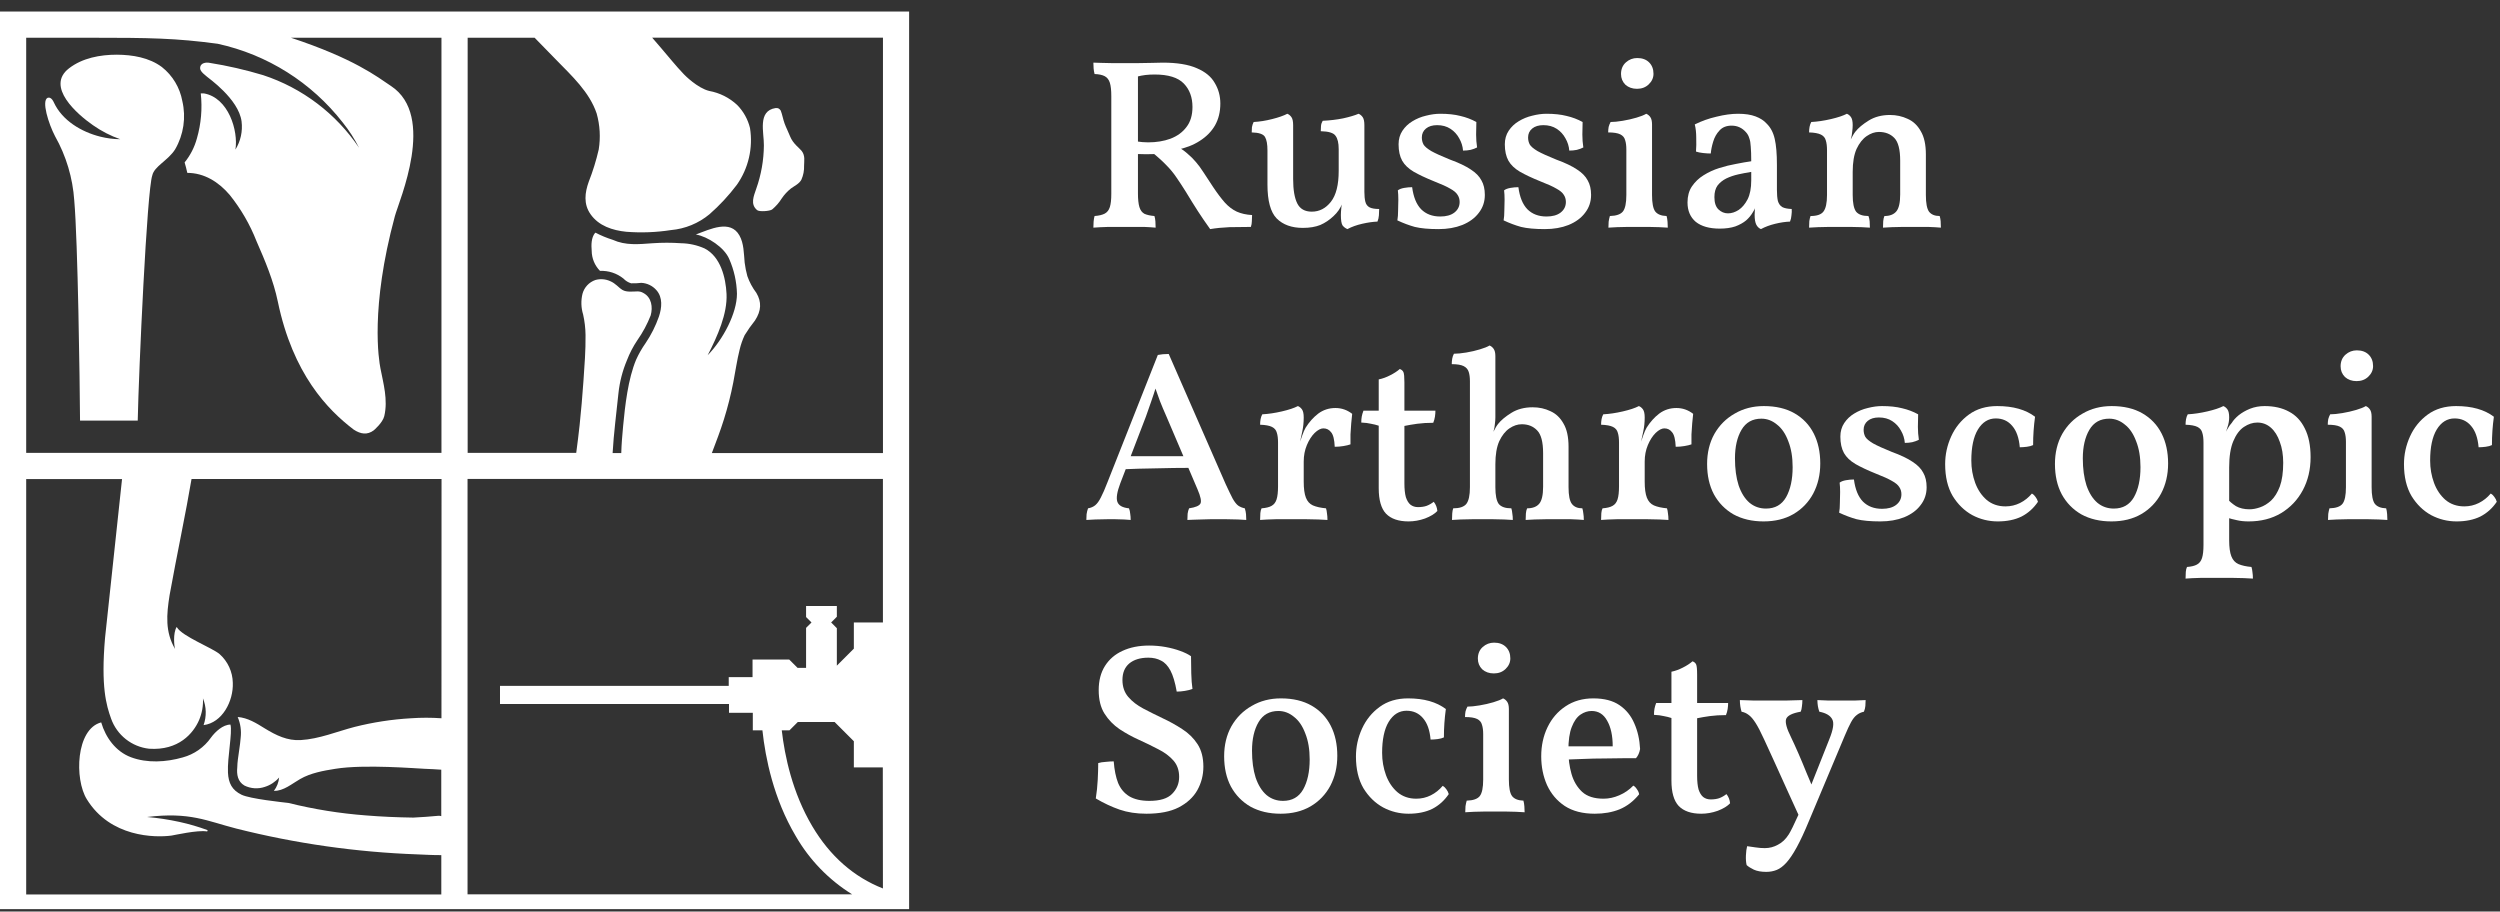 <?xml version="1.0" encoding="UTF-8"?> <svg xmlns="http://www.w3.org/2000/svg" width="650" height="237" viewBox="0 0 650 237" fill="none"><rect x="0" y="0" width="650" height="237" fill="#333333" stroke="none"/><g clip-path="url(#clip0_251_51)"><path d="M314.642 59.567C313.466 57.929 312.416 56.396 311.492 54.968C310.568 53.54 309.497 51.818 308.279 49.802C307.439 48.458 306.641 47.24 305.885 46.148C305.129 45.014 304.226 43.922 303.176 42.872C302.126 41.78 300.782 40.583 299.144 39.281L301.097 40.037C299.963 40.079 298.934 40.1 298.01 40.1C297.128 40.1 296.246 40.079 295.364 40.037L295.427 36.761C296.057 36.845 296.603 36.908 297.065 36.95C297.527 36.992 298.01 37.013 298.514 37.013C300.656 37.013 302.588 36.698 304.31 36.068C306.074 35.396 307.46 34.388 308.468 33.044C309.518 31.7 310.043 29.957 310.043 27.815C310.043 25.295 309.287 23.258 307.775 21.704C306.263 20.15 303.743 19.373 300.215 19.373C299.333 19.373 298.535 19.415 297.821 19.499C297.107 19.583 296.351 19.73 295.553 19.94L295.868 18.491V50.306C295.868 51.818 295.994 52.994 296.246 53.834C296.498 54.674 296.939 55.262 297.569 55.598C298.241 55.892 299.102 56.081 300.152 56.165C300.278 56.543 300.362 57.005 300.404 57.551C300.446 58.097 300.467 58.643 300.467 59.189C299.585 59.105 298.598 59.042 297.506 59C296.456 59 295.448 59 294.482 59C293.558 59 292.781 59 292.151 59C290.975 59 289.631 59 288.119 59C286.607 59.042 285.326 59.105 284.276 59.189C284.276 58.643 284.297 58.118 284.339 57.614C284.381 57.068 284.465 56.585 284.591 56.165C285.725 56.081 286.607 55.871 287.237 55.535C287.867 55.199 288.308 54.632 288.56 53.834C288.812 53.036 288.938 51.902 288.938 50.432V24.98C288.938 23.468 288.812 22.313 288.56 21.515C288.308 20.717 287.867 20.15 287.237 19.814C286.607 19.478 285.725 19.289 284.591 19.247C284.465 18.785 284.381 18.302 284.339 17.798C284.297 17.252 284.276 16.748 284.276 16.286C284.78 16.286 285.452 16.307 286.292 16.349C287.174 16.349 288.119 16.37 289.127 16.412C290.177 16.412 291.122 16.412 291.962 16.412C293.18 16.412 294.461 16.412 295.805 16.412C297.191 16.37 298.451 16.349 299.585 16.349C300.761 16.307 301.664 16.286 302.294 16.286C306.032 16.286 308.993 16.769 311.177 17.735C313.361 18.659 314.915 19.94 315.839 21.578C316.805 23.174 317.288 24.959 317.288 26.933C317.288 29.075 316.826 30.965 315.902 32.603C314.978 34.199 313.655 35.543 311.933 36.635C310.253 37.727 308.237 38.504 305.885 38.966L306.389 38.21C307.397 38.84 308.237 39.47 308.909 40.1C309.623 40.688 310.295 41.36 310.925 42.116C311.555 42.83 312.206 43.712 312.878 44.762C313.592 45.812 314.432 47.093 315.398 48.605C316.49 50.243 317.519 51.608 318.485 52.7C319.451 53.75 320.48 54.527 321.572 55.031C322.706 55.535 324.029 55.829 325.541 55.913C325.541 56.501 325.52 57.047 325.478 57.551C325.478 58.013 325.394 58.496 325.226 59C323.42 59 321.572 59.021 319.682 59.063C317.792 59.147 316.112 59.315 314.642 59.567Z" fill="white"></path><path d="M338.737 59.252C335.839 59.252 333.571 58.433 331.933 56.795C330.337 55.157 329.539 52.217 329.539 47.975V39.092C329.539 37.496 329.329 36.341 328.909 35.627C328.489 34.871 327.334 34.472 325.444 34.43C325.444 33.926 325.465 33.464 325.507 33.044C325.591 32.582 325.738 32.141 325.948 31.721C327.502 31.637 329.098 31.385 330.736 30.965C332.416 30.545 333.739 30.083 334.705 29.579C335.125 29.747 335.482 30.041 335.776 30.461C336.07 30.881 336.217 31.574 336.217 32.54V46.526C336.217 49.34 336.574 51.461 337.288 52.889C338.002 54.317 339.262 55.031 341.068 55.031C343.042 55.031 344.701 54.17 346.045 52.448C347.389 50.726 348.061 48.059 348.061 44.447V38.777C348.061 37.181 347.788 36.026 347.242 35.312C346.738 34.556 345.457 34.157 343.399 34.115C343.399 33.611 343.42 33.149 343.462 32.729C343.504 32.267 343.651 31.826 343.903 31.406C345.751 31.322 347.515 31.112 349.195 30.776C350.917 30.398 352.261 29.999 353.227 29.579C353.647 29.747 354.004 30.041 354.298 30.461C354.592 30.881 354.739 31.574 354.739 32.54V50.621L348.943 52.952C348.733 53.54 348.439 54.107 348.061 54.653C347.683 55.199 347.242 55.703 346.738 56.165C345.688 57.173 344.533 57.95 343.273 58.496C342.013 59 340.501 59.252 338.737 59.252ZM350.329 59.567C349.825 59.357 349.405 59.042 349.069 58.622C348.775 58.16 348.628 57.257 348.628 55.913C348.628 55.409 348.67 54.737 348.754 53.897C348.838 53.015 349.006 51.902 349.258 50.558L354.739 49.865C354.739 50.915 354.823 51.776 354.991 52.448C355.159 53.12 355.516 53.603 356.062 53.897C356.608 54.191 357.448 54.338 358.582 54.338C358.582 54.842 358.561 55.388 358.519 55.976C358.477 56.564 358.351 57.11 358.141 57.614C356.965 57.656 355.642 57.845 354.172 58.181C352.702 58.517 351.421 58.979 350.329 59.567Z" fill="white"></path><path d="M383.853 31.721C383.811 32.771 383.79 33.863 383.79 34.997C383.79 36.131 383.874 37.244 384.042 38.336C383.58 38.588 383.013 38.798 382.341 38.966C381.711 39.092 381.06 39.155 380.388 39.155C380.304 38.021 379.968 36.95 379.38 35.942C378.834 34.934 378.078 34.115 377.112 33.485C376.146 32.855 374.991 32.54 373.647 32.54C372.429 32.54 371.463 32.834 370.749 33.422C370.035 34.01 369.678 34.787 369.678 35.753C369.678 36.425 369.825 37.034 370.119 37.58C370.413 38.084 371.085 38.651 372.135 39.281C373.185 39.869 374.802 40.604 376.986 41.486C379.296 42.326 381.102 43.187 382.404 44.069C383.706 44.909 384.63 45.854 385.176 46.904C385.764 47.912 386.058 49.172 386.058 50.684C386.058 52.448 385.533 54.002 384.483 55.346C383.475 56.69 382.047 57.74 380.199 58.496C378.393 59.21 376.335 59.567 374.025 59.567C371.463 59.567 369.405 59.378 367.851 59C366.339 58.58 364.827 58.013 363.315 57.299C363.441 56.585 363.504 55.745 363.504 54.779C363.546 53.813 363.567 52.868 363.567 51.944C363.567 50.978 363.525 50.159 363.441 49.487C363.819 49.193 364.365 48.983 365.079 48.857C365.793 48.731 366.486 48.668 367.158 48.668C367.494 51.23 368.271 53.141 369.489 54.401C370.749 55.661 372.408 56.291 374.466 56.291C376.02 56.291 377.238 55.955 378.12 55.283C379.044 54.569 379.506 53.645 379.506 52.511C379.506 51.797 379.317 51.167 378.939 50.621C378.603 50.075 377.973 49.55 377.049 49.046C376.125 48.5 374.739 47.87 372.891 47.156C370.707 46.274 368.922 45.434 367.536 44.636C366.192 43.838 365.205 42.893 364.575 41.801C363.945 40.667 363.63 39.239 363.63 37.517C363.63 36.173 363.966 34.997 364.638 33.989C365.31 32.981 366.171 32.162 367.221 31.532C368.313 30.86 369.489 30.377 370.749 30.083C372.051 29.747 373.29 29.579 374.466 29.579C376.482 29.579 378.225 29.768 379.695 30.146C381.165 30.482 382.551 31.007 383.853 31.721Z" fill="white"></path><path d="M411.477 31.721C411.435 32.771 411.414 33.863 411.414 34.997C411.414 36.131 411.498 37.244 411.666 38.336C411.204 38.588 410.637 38.798 409.965 38.966C409.335 39.092 408.684 39.155 408.012 39.155C407.928 38.021 407.592 36.95 407.004 35.942C406.458 34.934 405.702 34.115 404.736 33.485C403.77 32.855 402.615 32.54 401.271 32.54C400.053 32.54 399.087 32.834 398.373 33.422C397.659 34.01 397.302 34.787 397.302 35.753C397.302 36.425 397.449 37.034 397.743 37.58C398.037 38.084 398.709 38.651 399.759 39.281C400.809 39.869 402.426 40.604 404.61 41.486C406.92 42.326 408.726 43.187 410.028 44.069C411.33 44.909 412.254 45.854 412.8 46.904C413.388 47.912 413.682 49.172 413.682 50.684C413.682 52.448 413.157 54.002 412.107 55.346C411.099 56.69 409.671 57.74 407.823 58.496C406.017 59.21 403.959 59.567 401.649 59.567C399.087 59.567 397.029 59.378 395.475 59C393.963 58.58 392.451 58.013 390.939 57.299C391.065 56.585 391.128 55.745 391.128 54.779C391.17 53.813 391.191 52.868 391.191 51.944C391.191 50.978 391.149 50.159 391.065 49.487C391.443 49.193 391.989 48.983 392.703 48.857C393.417 48.731 394.11 48.668 394.782 48.668C395.118 51.23 395.895 53.141 397.113 54.401C398.373 55.661 400.032 56.291 402.09 56.291C403.644 56.291 404.862 55.955 405.744 55.283C406.668 54.569 407.13 53.645 407.13 52.511C407.13 51.797 406.941 51.167 406.563 50.621C406.227 50.075 405.597 49.55 404.673 49.046C403.749 48.5 402.363 47.87 400.515 47.156C398.331 46.274 396.546 45.434 395.16 44.636C393.816 43.838 392.829 42.893 392.199 41.801C391.569 40.667 391.254 39.239 391.254 37.517C391.254 36.173 391.59 34.997 392.262 33.989C392.934 32.981 393.795 32.162 394.845 31.532C395.937 30.86 397.113 30.377 398.373 30.083C399.675 29.747 400.914 29.579 402.09 29.579C404.106 29.579 405.849 29.768 407.319 30.146C408.789 30.482 410.175 31.007 411.477 31.721Z" fill="white"></path><path d="M418.189 59.189C418.189 58.685 418.21 58.16 418.252 57.614C418.336 57.068 418.441 56.585 418.567 56.165C420.247 56.123 421.381 55.724 421.969 54.968C422.557 54.212 422.851 52.784 422.851 50.684V38.903C422.851 37.895 422.746 37.076 422.536 36.446C422.368 35.774 421.948 35.27 421.276 34.934C420.604 34.598 419.554 34.43 418.126 34.43C418.126 33.926 418.168 33.443 418.252 32.981C418.378 32.519 418.546 32.099 418.756 31.721C419.596 31.721 420.646 31.616 421.906 31.406C423.166 31.196 424.363 30.923 425.497 30.587C426.631 30.251 427.471 29.915 428.017 29.579C428.437 29.747 428.794 30.041 429.088 30.461C429.382 30.881 429.529 31.511 429.529 32.351V50.684C429.529 52.784 429.802 54.212 430.348 54.968C430.936 55.724 431.923 56.123 433.309 56.165C433.435 56.585 433.519 57.089 433.561 57.677C433.603 58.265 433.624 58.769 433.624 59.189C432.952 59.147 432.196 59.105 431.356 59.063C430.516 59.063 429.634 59.042 428.71 59C427.786 59 426.883 59 426.001 59C425.077 59 424.132 59 423.166 59C422.242 59.042 421.339 59.063 420.457 59.063C419.617 59.105 418.861 59.147 418.189 59.189ZM425.623 23.09C424.405 23.09 423.397 22.733 422.599 22.019C421.843 21.263 421.465 20.339 421.465 19.247C421.465 17.987 421.885 16.979 422.725 16.223C423.565 15.467 424.552 15.089 425.686 15.089C426.988 15.089 428.017 15.467 428.773 16.223C429.529 16.979 429.907 17.966 429.907 19.184C429.907 20.234 429.487 21.158 428.647 21.956C427.849 22.712 426.841 23.09 425.623 23.09Z" fill="white"></path><path d="M457.842 59.567C457.338 59.357 456.939 58.979 456.645 58.433C456.351 57.845 456.204 56.984 456.204 55.85C456.204 55.43 456.225 54.947 456.267 54.401C456.351 53.813 456.456 53.267 456.582 52.763H456.771C456.603 53.561 456.267 54.359 455.763 55.157C455.301 55.955 454.713 56.669 453.999 57.299C453.243 57.929 452.298 58.454 451.164 58.874C450.03 59.252 448.686 59.441 447.132 59.441C444.444 59.441 442.365 58.853 440.895 57.677C439.467 56.459 438.753 54.779 438.753 52.637C438.753 50.999 439.131 49.613 439.887 48.479C440.685 47.303 441.693 46.337 442.911 45.581C444.171 44.783 445.536 44.153 447.006 43.691C448.476 43.229 449.925 42.872 451.353 42.62C452.823 42.326 454.146 42.095 455.322 41.927C455.322 40.331 455.28 39.071 455.196 38.147C455.154 37.223 455.028 36.488 454.818 35.942C454.65 35.354 454.377 34.85 453.999 34.43C453.495 33.842 452.928 33.401 452.298 33.107C451.668 32.813 450.975 32.666 450.219 32.666C448.875 32.666 447.825 33.086 447.069 33.926C446.313 34.724 445.767 35.69 445.431 36.824C445.095 37.916 444.885 38.945 444.801 39.911C444.213 39.911 443.541 39.869 442.785 39.785C442.029 39.701 441.42 39.575 440.958 39.407C441.042 38.315 441.063 37.118 441.021 35.816C441.021 34.514 440.895 33.359 440.643 32.351C442.407 31.469 444.297 30.797 446.313 30.335C448.329 29.831 450.198 29.579 451.92 29.579C453.726 29.579 455.238 29.81 456.456 30.272C457.674 30.734 458.619 31.343 459.291 32.099C460.341 33.107 461.055 34.451 461.433 36.131C461.811 37.769 462 40.016 462 42.872V49.361C462 50.579 462.084 51.545 462.252 52.259C462.462 52.973 462.84 53.498 463.386 53.834C463.932 54.128 464.751 54.296 465.843 54.338C465.885 54.842 465.864 55.388 465.78 55.976C465.738 56.564 465.612 57.11 465.402 57.614C464.226 57.656 462.945 57.845 461.559 58.181C460.173 58.517 458.934 58.979 457.842 59.567ZM449.274 55.472C450.198 55.472 451.122 55.178 452.046 54.59C452.97 53.96 453.747 53.036 454.377 51.818C455.007 50.558 455.322 48.92 455.322 46.904V44.699C454.23 44.867 453.117 45.077 451.983 45.329C450.849 45.581 449.799 45.938 448.833 46.4C447.909 46.862 447.153 47.471 446.565 48.227C446.019 48.983 445.746 49.991 445.746 51.251C445.746 52.721 446.103 53.792 446.817 54.464C447.531 55.136 448.35 55.472 449.274 55.472Z" fill="white"></path><path d="M475.023 45.644V39.092C475.023 38 474.918 37.139 474.708 36.509C474.54 35.837 474.12 35.333 473.448 34.997C472.776 34.661 471.747 34.472 470.361 34.43C470.361 33.926 470.403 33.443 470.487 32.981C470.571 32.519 470.718 32.099 470.928 31.721C472.524 31.637 474.225 31.385 476.031 30.965C477.837 30.545 479.223 30.083 480.189 29.579C480.609 29.747 480.966 30.041 481.26 30.461C481.554 30.881 481.701 31.574 481.701 32.54L475.023 45.644ZM500.727 50.684C500.727 52.826 501 54.275 501.546 55.031C502.134 55.787 503.058 56.165 504.318 56.165C504.444 56.585 504.528 57.026 504.57 57.488C504.612 57.95 504.633 58.517 504.633 59.189C503.709 59.105 502.617 59.042 501.357 59C500.097 59 498.816 59 497.514 59C496.632 59 495.687 59 494.679 59C493.713 59.042 492.789 59.063 491.907 59.063C491.025 59.105 490.248 59.147 489.576 59.189C489.576 58.559 489.597 57.992 489.639 57.488C489.681 56.984 489.786 56.543 489.954 56.165C491.34 56.165 492.369 55.766 493.041 54.968C493.713 54.17 494.049 52.7 494.049 50.558V41.801C494.049 38.903 493.545 36.929 492.537 35.879C491.529 34.829 490.185 34.304 488.505 34.304C487.455 34.304 486.405 34.661 485.355 35.375C484.305 36.089 483.423 37.202 482.709 38.714C482.037 40.226 481.701 42.221 481.701 44.699V50.684C481.701 52.784 481.995 54.233 482.583 55.031C483.213 55.787 484.284 56.165 485.796 56.165C485.964 56.585 486.069 57.047 486.111 57.551C486.153 58.013 486.174 58.559 486.174 59.189C485.586 59.147 484.851 59.105 483.969 59.063C483.087 59.063 482.163 59.042 481.197 59C480.231 59 479.286 59 478.362 59C477.48 59 476.535 59 475.527 59C474.561 59.042 473.616 59.063 472.692 59.063C471.768 59.105 470.991 59.147 470.361 59.189C470.361 58.559 470.382 57.992 470.424 57.488C470.508 56.942 470.613 56.501 470.739 56.165C472.377 56.165 473.49 55.787 474.078 55.031C474.708 54.233 475.023 52.784 475.023 50.684V39.092L481.701 32.54C481.701 33.044 481.659 33.611 481.575 34.241C481.533 34.871 481.407 35.543 481.197 36.257C481.365 35.963 481.533 35.648 481.701 35.312C481.869 34.976 482.1 34.619 482.394 34.241C483.15 33.275 484.305 32.309 485.859 31.343C487.413 30.377 489.261 29.894 491.403 29.894C493.041 29.894 494.574 30.23 496.002 30.902C497.43 31.532 498.564 32.603 499.404 34.115C500.286 35.585 500.727 37.601 500.727 40.163V50.684Z" fill="white"></path><path d="M303.869 92.034L318.674 125.865C319.43 127.503 320.039 128.763 320.501 129.645C321.005 130.527 321.488 131.136 321.95 131.472C322.454 131.808 323.021 132.039 323.651 132.165C323.819 132.711 323.924 133.215 323.966 133.677C324.008 134.097 324.029 134.601 324.029 135.189C323.567 135.147 322.853 135.105 321.887 135.063C320.963 135.063 319.997 135.042 318.989 135C317.981 135 317.141 135 316.469 135C315.965 135 315.335 135 314.579 135C313.865 135.042 313.109 135.063 312.311 135.063C311.555 135.105 310.862 135.126 310.232 135.126C309.602 135.168 309.098 135.189 308.72 135.189C308.72 134.601 308.741 134.055 308.783 133.551C308.867 133.005 308.993 132.543 309.161 132.165C310.841 131.913 311.828 131.493 312.122 130.905C312.416 130.317 312.164 129.099 311.366 127.251L303.302 108.351C302.63 106.839 302.063 105.495 301.601 104.319C301.139 103.101 300.635 101.694 300.089 100.098H300.719C300.215 101.736 299.732 103.206 299.27 104.508C298.85 105.768 298.409 107.028 297.947 108.288L291.269 125.676C290.429 127.902 290.177 129.498 290.513 130.464C290.849 131.43 291.857 131.997 293.537 132.165C293.705 132.585 293.81 133.047 293.852 133.551C293.936 134.055 293.978 134.601 293.978 135.189C293.516 135.147 292.928 135.105 292.214 135.063C291.5 135.063 290.765 135.042 290.009 135C289.253 135 288.518 135 287.804 135C286.754 135 285.746 135.021 284.78 135.063C283.814 135.105 283.037 135.147 282.449 135.189C282.449 134.685 282.47 134.181 282.512 133.677C282.596 133.131 282.722 132.627 282.89 132.165C283.646 132.039 284.276 131.766 284.78 131.346C285.284 130.926 285.767 130.254 286.229 129.33C286.733 128.364 287.3 127.062 287.93 125.424L301.034 92.286C301.496 92.202 301.937 92.139 302.357 92.097C302.777 92.055 303.281 92.034 303.869 92.034ZM308.846 118.62L309.539 121.644C306.725 121.644 303.722 121.686 300.53 121.77C297.38 121.812 294.461 121.896 291.773 122.022L292.781 118.62H308.846Z" fill="white"></path><path d="M338.967 125.235C338.967 127.041 339.156 128.427 339.534 129.393C339.912 130.359 340.521 131.031 341.361 131.409C342.243 131.787 343.377 132.039 344.763 132.165C344.889 132.543 344.973 132.984 345.015 133.488C345.099 133.992 345.141 134.559 345.141 135.189C344.469 135.147 343.671 135.105 342.747 135.063C341.823 135.063 340.836 135.042 339.786 135C338.736 135 337.686 135 336.636 135C335.04 135 333.381 135 331.659 135C329.937 135.042 328.593 135.105 327.627 135.189C327.627 134.517 327.648 133.929 327.69 133.425C327.732 132.921 327.837 132.501 328.005 132.165C329.139 132.081 330 131.871 330.588 131.535C331.218 131.199 331.659 130.632 331.911 129.834C332.163 129.036 332.289 127.902 332.289 126.432V120.699H338.967V125.235ZM338.967 116.541V121.644H332.289V114.651L338.967 108.54C338.967 109.842 338.841 111.06 338.589 112.194C338.337 113.328 338.085 114.504 337.833 115.722L338.967 116.541ZM337.581 116.1C338.001 114.966 338.337 114 338.589 113.202C338.883 112.362 339.177 111.69 339.471 111.186C340.395 109.716 341.487 108.498 342.747 107.532C344.049 106.566 345.54 106.083 347.22 106.083C348.816 106.083 350.265 106.587 351.567 107.595C351.483 108.309 351.399 109.149 351.315 110.115C351.231 111.039 351.168 111.984 351.126 112.95C351.126 113.874 351.126 114.735 351.126 115.533C350.664 115.701 350.055 115.848 349.299 115.974C348.543 116.1 347.787 116.163 347.031 116.163C346.947 114.273 346.632 113.013 346.086 112.383C345.582 111.711 344.91 111.375 344.07 111.375C343.398 111.375 342.642 111.774 341.802 112.572C341.004 113.37 340.332 114.42 339.786 115.722C339.24 117.024 338.967 118.452 338.967 120.006L337.581 116.1ZM332.289 121.644V115.092C332.289 114 332.184 113.139 331.974 112.509C331.806 111.837 331.386 111.333 330.714 110.997C330.042 110.661 329.013 110.472 327.627 110.43C327.627 109.926 327.669 109.443 327.753 108.981C327.837 108.519 327.984 108.099 328.194 107.721C329.79 107.637 331.491 107.385 333.297 106.965C335.103 106.545 336.489 106.083 337.455 105.579C337.875 105.747 338.232 106.041 338.526 106.461C338.82 106.881 338.967 107.574 338.967 108.54L332.289 121.644Z" fill="white"></path><path d="M366.217 135.567C363.613 135.567 361.66 134.895 360.358 133.551C359.098 132.207 358.468 130.002 358.468 126.936V110.682C357.838 110.472 357.166 110.304 356.452 110.178C355.78 110.01 354.94 109.905 353.932 109.863C353.932 109.275 353.974 108.75 354.058 108.288C354.142 107.826 354.289 107.322 354.499 106.776H358.468V98.649C359.476 98.439 360.463 98.082 361.429 97.578C362.437 97.074 363.277 96.528 363.949 95.94C364.411 96.108 364.726 96.381 364.894 96.759C365.062 97.137 365.146 98.019 365.146 99.405V106.776H373.21C373.21 107.28 373.168 107.805 373.084 108.351C373 108.897 372.853 109.422 372.643 109.926C371.131 109.926 369.745 110.01 368.485 110.178C367.267 110.346 366.154 110.535 365.146 110.745V125.676C365.146 127.146 365.272 128.343 365.524 129.267C365.818 130.149 366.217 130.8 366.721 131.22C367.267 131.64 367.918 131.85 368.674 131.85C369.514 131.85 370.249 131.745 370.879 131.535C371.551 131.283 372.181 130.926 372.769 130.464C373.315 131.136 373.63 131.934 373.714 132.858C373 133.614 371.929 134.265 370.501 134.811C369.073 135.315 367.645 135.567 366.217 135.567Z" fill="white"></path><path d="M407.822 126.684C407.822 128.826 408.116 130.275 408.704 131.031C409.292 131.787 410.195 132.165 411.413 132.165C411.539 132.585 411.623 133.026 411.665 133.488C411.749 133.95 411.791 134.517 411.791 135.189C410.867 135.105 409.775 135.042 408.515 135C407.255 135 405.953 135 404.609 135C403.769 135 402.845 135 401.837 135C400.829 135.042 399.884 135.063 399.002 135.063C398.12 135.105 397.343 135.147 396.671 135.189C396.671 134.559 396.692 133.992 396.734 133.488C396.776 132.984 396.881 132.543 397.049 132.165C398.477 132.165 399.527 131.766 400.199 130.968C400.871 130.17 401.207 128.7 401.207 126.558V117.801C401.207 114.903 400.682 112.929 399.632 111.879C398.624 110.829 397.301 110.304 395.663 110.304C394.571 110.304 393.5 110.661 392.45 111.375C391.4 112.089 390.518 113.202 389.804 114.714C389.132 116.226 388.796 118.221 388.796 120.699V126.684C388.796 128.784 389.09 130.233 389.678 131.031C390.308 131.787 391.4 132.165 392.954 132.165C393.08 132.585 393.164 133.047 393.206 133.551C393.29 134.013 393.332 134.559 393.332 135.189C392.702 135.147 391.946 135.105 391.064 135.063C390.182 135.063 389.258 135.042 388.292 135C387.326 135 386.381 135 385.457 135C384.617 135 383.693 135 382.685 135C381.677 135.042 380.711 135.063 379.787 135.063C378.905 135.105 378.149 135.147 377.519 135.189C377.519 134.559 377.54 133.992 377.582 133.488C377.624 132.942 377.708 132.501 377.834 132.165C379.472 132.165 380.606 131.787 381.236 131.031C381.866 130.233 382.181 128.784 382.181 126.684V115.092L388.796 108.54C388.796 109.044 388.754 109.611 388.67 110.241C388.628 110.871 388.502 111.543 388.292 112.257C388.46 111.963 388.628 111.648 388.796 111.312C388.964 110.976 389.195 110.619 389.489 110.241C390.245 109.275 391.4 108.309 392.954 107.343C394.508 106.377 396.356 105.894 398.498 105.894C400.178 105.894 401.711 106.23 403.097 106.902C404.525 107.532 405.659 108.603 406.499 110.115C407.381 111.585 407.822 113.601 407.822 116.163V126.684ZM382.181 99.153C382.181 98.145 382.076 97.326 381.866 96.696C381.656 96.024 381.215 95.52 380.543 95.184C379.871 94.848 378.842 94.68 377.456 94.68C377.456 94.176 377.498 93.693 377.582 93.231C377.666 92.769 377.813 92.349 378.023 91.971C378.905 91.971 379.976 91.866 381.236 91.656C382.496 91.446 383.672 91.173 384.764 90.837C385.898 90.501 386.738 90.165 387.284 89.829C387.704 89.997 388.061 90.291 388.355 90.711C388.649 91.131 388.796 91.761 388.796 92.601V101.106H382.181V99.153ZM382.181 98.838H388.796V108.54L382.181 116.226V98.838Z" fill="white"></path><path d="M427.622 125.235C427.622 127.041 427.811 128.427 428.189 129.393C428.567 130.359 429.176 131.031 430.016 131.409C430.898 131.787 432.032 132.039 433.418 132.165C433.544 132.543 433.628 132.984 433.67 133.488C433.754 133.992 433.796 134.559 433.796 135.189C433.124 135.147 432.326 135.105 431.402 135.063C430.478 135.063 429.491 135.042 428.441 135C427.391 135 426.341 135 425.291 135C423.695 135 422.036 135 420.314 135C418.592 135.042 417.248 135.105 416.282 135.189C416.282 134.517 416.303 133.929 416.345 133.425C416.387 132.921 416.492 132.501 416.66 132.165C417.794 132.081 418.655 131.871 419.243 131.535C419.873 131.199 420.314 130.632 420.566 129.834C420.818 129.036 420.944 127.902 420.944 126.432V120.699H427.622V125.235ZM427.622 116.541V121.644H420.944V114.651L427.622 108.54C427.622 109.842 427.496 111.06 427.244 112.194C426.992 113.328 426.74 114.504 426.488 115.722L427.622 116.541ZM426.236 116.1C426.656 114.966 426.992 114 427.244 113.202C427.538 112.362 427.832 111.69 428.126 111.186C429.05 109.716 430.142 108.498 431.402 107.532C432.704 106.566 434.195 106.083 435.875 106.083C437.471 106.083 438.92 106.587 440.222 107.595C440.138 108.309 440.054 109.149 439.97 110.115C439.886 111.039 439.823 111.984 439.781 112.95C439.781 113.874 439.781 114.735 439.781 115.533C439.319 115.701 438.71 115.848 437.954 115.974C437.198 116.1 436.442 116.163 435.686 116.163C435.602 114.273 435.287 113.013 434.741 112.383C434.237 111.711 433.565 111.375 432.725 111.375C432.053 111.375 431.297 111.774 430.457 112.572C429.659 113.37 428.987 114.42 428.441 115.722C427.895 117.024 427.622 118.452 427.622 120.006L426.236 116.1ZM420.944 121.644V115.092C420.944 114 420.839 113.139 420.629 112.509C420.461 111.837 420.041 111.333 419.369 110.997C418.697 110.661 417.668 110.472 416.282 110.43C416.282 109.926 416.324 109.443 416.408 108.981C416.492 108.519 416.639 108.099 416.849 107.721C418.445 107.637 420.146 107.385 421.952 106.965C423.758 106.545 425.144 106.083 426.11 105.579C426.53 105.747 426.887 106.041 427.181 106.461C427.475 106.881 427.622 107.574 427.622 108.54L420.944 121.644Z" fill="white"></path><path d="M458.526 135.567C455.544 135.567 452.94 134.958 450.714 133.74C448.53 132.48 446.829 130.737 445.611 128.511C444.435 126.285 443.847 123.66 443.847 120.636C443.847 117.696 444.477 115.092 445.737 112.824C447.039 110.556 448.803 108.792 451.029 107.532C453.255 106.23 455.775 105.579 458.589 105.579C461.739 105.579 464.406 106.209 466.59 107.469C468.774 108.729 470.433 110.472 471.567 112.698C472.701 114.924 473.268 117.528 473.268 120.51C473.268 123.408 472.659 126.012 471.441 128.322C470.223 130.59 468.501 132.375 466.275 133.677C464.091 134.937 461.508 135.567 458.526 135.567ZM459.156 132.228C461.508 132.228 463.251 131.241 464.385 129.267C465.519 127.251 466.086 124.647 466.086 121.455C466.086 118.851 465.708 116.604 464.952 114.714C464.238 112.782 463.251 111.333 461.991 110.367C460.773 109.359 459.429 108.855 457.959 108.855C455.649 108.855 453.927 109.821 452.793 111.753C451.659 113.685 451.092 116.163 451.092 119.187C451.092 121.875 451.407 124.206 452.037 126.18C452.709 128.154 453.654 129.666 454.872 130.716C456.09 131.724 457.518 132.228 459.156 132.228Z" fill="white"></path><path d="M498.717 107.721C498.675 108.771 498.654 109.863 498.654 110.997C498.654 112.131 498.738 113.244 498.906 114.336C498.444 114.588 497.877 114.798 497.205 114.966C496.575 115.092 495.924 115.155 495.252 115.155C495.168 114.021 494.832 112.95 494.244 111.942C493.698 110.934 492.942 110.115 491.976 109.485C491.01 108.855 489.855 108.54 488.511 108.54C487.293 108.54 486.327 108.834 485.613 109.422C484.899 110.01 484.542 110.787 484.542 111.753C484.542 112.425 484.689 113.034 484.983 113.58C485.277 114.084 485.949 114.651 486.999 115.281C488.049 115.869 489.666 116.604 491.85 117.486C494.16 118.326 495.966 119.187 497.268 120.069C498.57 120.909 499.494 121.854 500.04 122.904C500.628 123.912 500.922 125.172 500.922 126.684C500.922 128.448 500.397 130.002 499.347 131.346C498.339 132.69 496.911 133.74 495.063 134.496C493.257 135.21 491.199 135.567 488.889 135.567C486.327 135.567 484.269 135.378 482.715 135C481.203 134.58 479.691 134.013 478.179 133.299C478.305 132.585 478.368 131.745 478.368 130.779C478.41 129.813 478.431 128.868 478.431 127.944C478.431 126.978 478.389 126.159 478.305 125.487C478.683 125.193 479.229 124.983 479.943 124.857C480.657 124.731 481.35 124.668 482.022 124.668C482.358 127.23 483.135 129.141 484.353 130.401C485.613 131.661 487.272 132.291 489.33 132.291C490.884 132.291 492.102 131.955 492.984 131.283C493.908 130.569 494.37 129.645 494.37 128.511C494.37 127.797 494.181 127.167 493.803 126.621C493.467 126.075 492.837 125.55 491.913 125.046C490.989 124.5 489.603 123.87 487.755 123.156C485.571 122.274 483.786 121.434 482.4 120.636C481.056 119.838 480.069 118.893 479.439 117.801C478.809 116.667 478.494 115.239 478.494 113.517C478.494 112.173 478.83 110.997 479.502 109.989C480.174 108.981 481.035 108.162 482.085 107.532C483.177 106.86 484.353 106.377 485.613 106.083C486.915 105.747 488.154 105.579 489.33 105.579C491.346 105.579 493.089 105.768 494.559 106.146C496.029 106.482 497.415 107.007 498.717 107.721Z" fill="white"></path><path d="M529.869 130.464C528.735 132.144 527.307 133.425 525.585 134.307C523.863 135.147 521.805 135.567 519.411 135.567C517.059 135.567 514.854 135.021 512.796 133.929C510.738 132.795 509.037 131.136 507.693 128.952C506.391 126.726 505.74 123.975 505.74 120.699C505.74 118.179 506.265 115.764 507.315 113.454C508.365 111.144 509.898 109.254 511.914 107.784C513.93 106.314 516.387 105.579 519.285 105.579C521.343 105.579 523.191 105.81 524.829 106.272C526.467 106.734 527.895 107.427 529.113 108.351C528.945 109.569 528.819 110.787 528.735 112.005C528.651 113.181 528.609 114.42 528.609 115.722C528.189 115.932 527.643 116.079 526.971 116.163C526.299 116.247 525.69 116.289 525.144 116.289C524.934 113.853 524.283 112.005 523.191 110.745C522.099 109.443 520.671 108.792 518.907 108.792C516.975 108.792 515.421 109.758 514.245 111.69C513.111 113.58 512.544 116.268 512.544 119.754C512.544 121.77 512.88 123.702 513.552 125.55C514.224 127.356 515.211 128.826 516.513 129.96C517.857 131.094 519.495 131.661 521.427 131.661C522.771 131.661 524.031 131.367 525.207 130.779C526.383 130.191 527.412 129.372 528.294 128.322C528.672 128.532 528.987 128.826 529.239 129.204C529.533 129.582 529.743 130.002 529.869 130.464Z" fill="white"></path><path d="M548.966 135.567C545.984 135.567 543.38 134.958 541.154 133.74C538.97 132.48 537.269 130.737 536.051 128.511C534.875 126.285 534.287 123.66 534.287 120.636C534.287 117.696 534.917 115.092 536.177 112.824C537.479 110.556 539.243 108.792 541.469 107.532C543.695 106.23 546.215 105.579 549.029 105.579C552.179 105.579 554.846 106.209 557.03 107.469C559.214 108.729 560.873 110.472 562.007 112.698C563.141 114.924 563.708 117.528 563.708 120.51C563.708 123.408 563.099 126.012 561.881 128.322C560.663 130.59 558.941 132.375 556.715 133.677C554.531 134.937 551.948 135.567 548.966 135.567ZM549.596 132.228C551.948 132.228 553.691 131.241 554.825 129.267C555.959 127.251 556.526 124.647 556.526 121.455C556.526 118.851 556.148 116.604 555.392 114.714C554.678 112.782 553.691 111.333 552.431 110.367C551.213 109.359 549.869 108.855 548.399 108.855C546.089 108.855 544.367 109.821 543.233 111.753C542.099 113.685 541.532 116.163 541.532 119.187C541.532 121.875 541.847 124.206 542.477 126.18C543.149 128.154 544.094 129.666 545.312 130.716C546.53 131.724 547.958 132.228 549.596 132.228Z" fill="white"></path><path d="M568.245 150.435C568.245 149.763 568.266 149.175 568.308 148.671C568.35 148.167 568.455 147.747 568.623 147.411C569.757 147.327 570.618 147.117 571.206 146.781C571.836 146.445 572.277 145.878 572.529 145.08C572.781 144.282 572.907 143.148 572.907 141.678V115.092C572.907 114 572.802 113.139 572.592 112.509C572.424 111.837 572.004 111.333 571.332 110.997C570.66 110.661 569.631 110.472 568.245 110.43C568.245 109.926 568.287 109.443 568.371 108.981C568.455 108.519 568.602 108.099 568.812 107.721C570.408 107.637 572.109 107.385 573.915 106.965C575.721 106.545 577.107 106.083 578.073 105.579C578.493 105.747 578.85 106.041 579.144 106.461C579.438 106.881 579.585 107.574 579.585 108.54C579.585 109.38 579.438 110.22 579.144 111.06C578.892 111.9 578.556 112.971 578.136 114.273L579.585 115.533V140.481C579.585 142.287 579.774 143.673 580.152 144.639C580.53 145.605 581.139 146.277 581.979 146.655C582.861 147.033 583.995 147.285 585.381 147.411C585.507 147.789 585.591 148.23 585.633 148.734C585.717 149.238 585.759 149.805 585.759 150.435C585.087 150.393 584.289 150.351 583.365 150.309C582.441 150.309 581.454 150.288 580.404 150.246C579.354 150.246 578.304 150.246 577.254 150.246C575.658 150.246 573.999 150.246 572.277 150.246C570.555 150.288 569.211 150.351 568.245 150.435ZM584.625 135.567C583.491 135.567 582.483 135.462 581.601 135.252C580.761 135.084 579.816 134.832 578.766 134.496V129.393C579.564 130.275 580.425 131.01 581.349 131.598C582.315 132.144 583.491 132.417 584.877 132.417C585.717 132.417 586.62 132.249 587.586 131.913C588.594 131.577 589.56 130.989 590.484 130.149C591.408 129.267 592.164 128.049 592.752 126.495C593.34 124.899 593.634 122.841 593.634 120.321C593.634 118.263 593.34 116.457 592.752 114.903C592.206 113.307 591.429 112.068 590.421 111.186C589.413 110.304 588.237 109.863 586.893 109.863C585.717 109.863 584.562 110.241 583.428 110.997C582.294 111.753 581.37 112.992 580.656 114.714C579.942 116.394 579.585 118.662 579.585 121.518L577.569 114.903C578.157 113.475 578.661 112.383 579.081 111.627C579.543 110.829 579.942 110.262 580.278 109.926C580.656 109.296 581.244 108.645 582.042 107.973C582.882 107.301 583.869 106.734 585.003 106.272C586.179 105.81 587.439 105.579 588.783 105.579C591.261 105.579 593.382 106.062 595.146 107.028C596.91 107.952 598.275 109.401 599.241 111.375C600.249 113.349 600.753 115.848 600.753 118.872C600.753 122.064 600.081 124.92 598.737 127.44C597.393 129.96 595.503 131.955 593.067 133.425C590.673 134.853 587.859 135.567 584.625 135.567Z" fill="white"></path><path d="M605.282 135.189C605.282 134.685 605.303 134.16 605.345 133.614C605.429 133.068 605.534 132.585 605.66 132.165C607.34 132.123 608.474 131.724 609.062 130.968C609.65 130.212 609.944 128.784 609.944 126.684V114.903C609.944 113.895 609.839 113.076 609.629 112.446C609.461 111.774 609.041 111.27 608.369 110.934C607.697 110.598 606.647 110.43 605.219 110.43C605.219 109.926 605.261 109.443 605.345 108.981C605.471 108.519 605.639 108.099 605.849 107.721C606.689 107.721 607.739 107.616 608.999 107.406C610.259 107.196 611.456 106.923 612.59 106.587C613.724 106.251 614.564 105.915 615.11 105.579C615.53 105.747 615.887 106.041 616.181 106.461C616.475 106.881 616.622 107.511 616.622 108.351V126.684C616.622 128.784 616.895 130.212 617.441 130.968C618.029 131.724 619.016 132.123 620.402 132.165C620.528 132.585 620.612 133.089 620.654 133.677C620.696 134.265 620.717 134.769 620.717 135.189C620.045 135.147 619.289 135.105 618.449 135.063C617.609 135.063 616.727 135.042 615.803 135C614.879 135 613.976 135 613.094 135C612.17 135 611.225 135 610.259 135C609.335 135.042 608.432 135.063 607.55 135.063C606.71 135.105 605.954 135.147 605.282 135.189ZM612.716 99.09C611.498 99.09 610.49 98.733 609.692 98.019C608.936 97.263 608.558 96.339 608.558 95.247C608.558 93.987 608.978 92.979 609.818 92.223C610.658 91.467 611.645 91.089 612.779 91.089C614.081 91.089 615.11 91.467 615.866 92.223C616.622 92.979 617 93.966 617 95.184C617 96.234 616.58 97.158 615.74 97.956C614.942 98.712 613.934 99.09 612.716 99.09Z" fill="white"></path><path d="M649.163 130.464C648.029 132.144 646.601 133.425 644.879 134.307C643.157 135.147 641.099 135.567 638.705 135.567C636.353 135.567 634.148 135.021 632.09 133.929C630.032 132.795 628.331 131.136 626.987 128.952C625.685 126.726 625.034 123.975 625.034 120.699C625.034 118.179 625.559 115.764 626.609 113.454C627.659 111.144 629.192 109.254 631.208 107.784C633.224 106.314 635.681 105.579 638.579 105.579C640.637 105.579 642.485 105.81 644.123 106.272C645.761 106.734 647.189 107.427 648.407 108.351C648.239 109.569 648.113 110.787 648.029 112.005C647.945 113.181 647.903 114.42 647.903 115.722C647.483 115.932 646.937 116.079 646.265 116.163C645.593 116.247 644.984 116.289 644.438 116.289C644.228 113.853 643.577 112.005 642.485 110.745C641.393 109.443 639.965 108.792 638.201 108.792C636.269 108.792 634.715 109.758 633.539 111.69C632.405 113.58 631.838 116.268 631.838 119.754C631.838 121.77 632.174 123.702 632.846 125.55C633.518 127.356 634.505 128.826 635.807 129.96C637.151 131.094 638.789 131.661 640.721 131.661C642.065 131.661 643.325 131.367 644.501 130.779C645.677 130.191 646.706 129.372 647.588 128.322C647.966 128.532 648.281 128.826 648.533 129.204C648.827 129.582 649.037 130.002 649.163 130.464Z" fill="white"></path><path d="M298.073 211.567C295.469 211.567 293.138 211.21 291.08 210.496C289.022 209.782 286.964 208.816 284.906 207.598C285.158 206.002 285.326 204.385 285.41 202.747C285.494 201.109 285.536 199.66 285.536 198.4C286.082 198.232 286.733 198.127 287.489 198.085C288.245 198.001 288.938 197.959 289.568 197.959C289.736 200.185 290.114 202.054 290.702 203.566C291.332 205.078 292.298 206.233 293.6 207.031C294.944 207.829 296.687 208.228 298.829 208.228C301.601 208.228 303.575 207.619 304.751 206.401C305.969 205.183 306.578 203.713 306.578 201.991C306.578 200.269 306.074 198.841 305.066 197.707C304.058 196.573 302.756 195.607 301.16 194.809C299.564 193.969 297.884 193.15 296.12 192.352C294.356 191.554 292.676 190.63 291.08 189.58C289.484 188.488 288.182 187.144 287.174 185.548C286.166 183.952 285.662 181.915 285.662 179.437C285.662 176.959 286.208 174.859 287.3 173.137C288.392 171.415 289.904 170.113 291.836 169.231C293.81 168.307 296.12 167.845 298.766 167.845C300.236 167.845 301.664 167.971 303.05 168.223C304.436 168.475 305.696 168.811 306.83 169.231C308.006 169.651 308.951 170.113 309.665 170.617C309.665 171.919 309.686 173.389 309.728 175.027C309.77 176.665 309.875 178.03 310.043 179.122C309.539 179.332 308.888 179.5 308.09 179.626C307.334 179.752 306.62 179.815 305.948 179.815C305.528 177.421 304.982 175.594 304.31 174.334C303.638 173.074 302.819 172.213 301.853 171.751C300.929 171.247 299.837 170.995 298.577 170.995C296.477 170.995 294.818 171.499 293.6 172.507C292.424 173.515 291.836 174.943 291.836 176.791C291.836 178.555 292.34 180.025 293.348 181.201C294.356 182.377 295.658 183.385 297.254 184.225C298.85 185.065 300.53 185.905 302.294 186.745C304.1 187.585 305.801 188.53 307.397 189.58C309.035 190.63 310.358 191.932 311.366 193.486C312.374 195.04 312.878 196.993 312.878 199.345C312.878 201.529 312.353 203.566 311.303 205.456C310.253 207.304 308.636 208.795 306.452 209.929C304.31 211.021 301.517 211.567 298.073 211.567Z" fill="white"></path><path d="M332.957 211.567C329.975 211.567 327.371 210.958 325.145 209.74C322.961 208.48 321.26 206.737 320.042 204.511C318.866 202.285 318.278 199.66 318.278 196.636C318.278 193.696 318.908 191.092 320.168 188.824C321.47 186.556 323.234 184.792 325.46 183.532C327.686 182.23 330.206 181.579 333.02 181.579C336.17 181.579 338.837 182.209 341.021 183.469C343.205 184.729 344.864 186.472 345.998 188.698C347.132 190.924 347.699 193.528 347.699 196.51C347.699 199.408 347.09 202.012 345.872 204.322C344.654 206.59 342.932 208.375 340.706 209.677C338.522 210.937 335.939 211.567 332.957 211.567ZM333.587 208.228C335.939 208.228 337.682 207.241 338.816 205.267C339.95 203.251 340.517 200.647 340.517 197.455C340.517 194.851 340.139 192.604 339.383 190.714C338.669 188.782 337.682 187.333 336.422 186.367C335.204 185.359 333.86 184.855 332.39 184.855C330.08 184.855 328.358 185.821 327.224 187.753C326.09 189.685 325.523 192.163 325.523 195.187C325.523 197.875 325.838 200.206 326.468 202.18C327.14 204.154 328.085 205.666 329.303 206.716C330.521 207.724 331.949 208.228 333.587 208.228Z" fill="white"></path><path d="M376.676 206.464C375.542 208.144 374.114 209.425 372.392 210.307C370.67 211.147 368.612 211.567 366.218 211.567C363.866 211.567 361.661 211.021 359.603 209.929C357.545 208.795 355.844 207.136 354.5 204.952C353.198 202.726 352.547 199.975 352.547 196.699C352.547 194.179 353.072 191.764 354.122 189.454C355.172 187.144 356.705 185.254 358.721 183.784C360.737 182.314 363.194 181.579 366.092 181.579C368.15 181.579 369.998 181.81 371.636 182.272C373.274 182.734 374.702 183.427 375.92 184.351C375.752 185.569 375.626 186.787 375.542 188.005C375.458 189.181 375.416 190.42 375.416 191.722C374.996 191.932 374.45 192.079 373.778 192.163C373.106 192.247 372.497 192.289 371.951 192.289C371.741 189.853 371.09 188.005 369.998 186.745C368.906 185.443 367.478 184.792 365.714 184.792C363.782 184.792 362.228 185.758 361.052 187.69C359.918 189.58 359.351 192.268 359.351 195.754C359.351 197.77 359.687 199.702 360.359 201.55C361.031 203.356 362.018 204.826 363.32 205.96C364.664 207.094 366.302 207.661 368.234 207.661C369.578 207.661 370.838 207.367 372.014 206.779C373.19 206.191 374.219 205.372 375.101 204.322C375.479 204.532 375.794 204.826 376.046 205.204C376.34 205.582 376.55 206.002 376.676 206.464Z" fill="white"></path><path d="M380.967 211.189C380.967 210.685 380.988 210.16 381.03 209.614C381.114 209.068 381.219 208.585 381.345 208.165C383.025 208.123 384.159 207.724 384.747 206.968C385.335 206.212 385.629 204.784 385.629 202.684V190.903C385.629 189.895 385.524 189.076 385.314 188.446C385.146 187.774 384.726 187.27 384.054 186.934C383.382 186.598 382.332 186.43 380.904 186.43C380.904 185.926 380.946 185.443 381.03 184.981C381.156 184.519 381.324 184.099 381.534 183.721C382.374 183.721 383.424 183.616 384.684 183.406C385.944 183.196 387.141 182.923 388.275 182.587C389.409 182.251 390.249 181.915 390.795 181.579C391.215 181.747 391.572 182.041 391.866 182.461C392.16 182.881 392.307 183.511 392.307 184.351V202.684C392.307 204.784 392.58 206.212 393.126 206.968C393.714 207.724 394.701 208.123 396.087 208.165C396.213 208.585 396.297 209.089 396.339 209.677C396.381 210.265 396.402 210.769 396.402 211.189C395.73 211.147 394.974 211.105 394.134 211.063C393.294 211.063 392.412 211.042 391.488 211C390.564 211 389.661 211 388.779 211C387.855 211 386.91 211 385.944 211C385.02 211.042 384.117 211.063 383.235 211.063C382.395 211.105 381.639 211.147 380.967 211.189ZM388.401 175.09C387.183 175.09 386.175 174.733 385.377 174.019C384.621 173.263 384.243 172.339 384.243 171.247C384.243 169.987 384.663 168.979 385.503 168.223C386.343 167.467 387.33 167.089 388.464 167.089C389.766 167.089 390.795 167.467 391.551 168.223C392.307 168.979 392.685 169.966 392.685 171.184C392.685 172.234 392.265 173.158 391.425 173.956C390.627 174.712 389.619 175.09 388.401 175.09Z" fill="white"></path><path d="M414.642 211.567C411.492 211.567 408.888 210.895 406.83 209.551C404.814 208.207 403.281 206.401 402.231 204.133C401.223 201.865 400.719 199.366 400.719 196.636C400.719 193.864 401.265 191.344 402.357 189.076C403.449 186.808 405.003 185.002 407.019 183.658C409.077 182.272 411.492 181.579 414.264 181.579C417.078 181.579 419.346 182.167 421.068 183.343C422.79 184.519 424.071 186.094 424.911 188.068C425.793 190.042 426.297 192.268 426.423 194.746C426.255 195.712 425.898 196.51 425.352 197.14C424.512 197.14 423.357 197.14 421.887 197.14C420.459 197.14 418.842 197.161 417.036 197.203C415.272 197.203 413.445 197.245 411.555 197.329C409.707 197.371 407.964 197.434 406.326 197.518V194.053H419.304C419.304 191.281 418.821 189.055 417.855 187.375C416.931 185.695 415.587 184.855 413.823 184.855C412.815 184.855 411.849 185.17 410.925 185.8C410.001 186.43 409.245 187.501 408.657 189.013C408.069 190.483 407.775 192.541 407.775 195.187C407.775 197.287 408.048 199.303 408.594 201.235C409.14 203.125 410.064 204.679 411.366 205.897C412.668 207.073 414.516 207.661 416.91 207.661C418.296 207.661 419.661 207.367 421.005 206.779C422.391 206.191 423.609 205.351 424.659 204.259C424.995 204.427 425.31 204.742 425.604 205.204C425.94 205.666 426.129 206.107 426.171 206.527C424.701 208.333 423 209.635 421.068 210.433C419.178 211.189 417.036 211.567 414.642 211.567Z" fill="white"></path><path d="M442.322 211.567C439.718 211.567 437.765 210.895 436.463 209.551C435.203 208.207 434.573 206.002 434.573 202.936V186.682C433.943 186.472 433.271 186.304 432.557 186.178C431.885 186.01 431.045 185.905 430.037 185.863C430.037 185.275 430.079 184.75 430.163 184.288C430.247 183.826 430.394 183.322 430.604 182.776H434.573V174.649C435.581 174.439 436.568 174.082 437.534 173.578C438.542 173.074 439.382 172.528 440.054 171.94C440.516 172.108 440.831 172.381 440.999 172.759C441.167 173.137 441.251 174.019 441.251 175.405V182.776H449.315C449.315 183.28 449.273 183.805 449.189 184.351C449.105 184.897 448.958 185.422 448.748 185.926C447.236 185.926 445.85 186.01 444.59 186.178C443.372 186.346 442.259 186.535 441.251 186.745V201.676C441.251 203.146 441.377 204.343 441.629 205.267C441.923 206.149 442.322 206.8 442.826 207.22C443.372 207.64 444.023 207.85 444.779 207.85C445.619 207.85 446.354 207.745 446.984 207.535C447.656 207.283 448.286 206.926 448.874 206.464C449.42 207.136 449.735 207.934 449.819 208.858C449.105 209.614 448.034 210.265 446.606 210.811C445.178 211.315 443.75 211.567 442.322 211.567Z" fill="white"></path><path d="M475.611 192.226C476.661 189.664 476.913 187.921 476.367 186.997C475.863 186.031 474.75 185.38 473.028 185.044C472.86 184.582 472.734 184.099 472.65 183.595C472.566 183.049 472.524 182.524 472.524 182.02C473.49 182.062 474.477 182.104 475.485 182.146C476.535 182.146 477.627 182.146 478.761 182.146C479.937 182.146 481.05 182.146 482.1 182.146C483.15 182.104 484.137 182.062 485.061 182.02C485.061 182.482 485.04 182.986 484.998 183.532C484.956 184.036 484.83 184.54 484.62 185.044C483.864 185.212 483.234 185.506 482.73 185.926C482.226 186.304 481.743 186.913 481.281 187.753C480.819 188.593 480.273 189.769 479.643 191.281L470.382 213.331C469.206 216.187 468.135 218.497 467.169 220.261C466.203 222.025 465.3 223.369 464.46 224.293C463.62 225.217 462.78 225.847 461.94 226.183C461.1 226.519 460.197 226.687 459.231 226.687C457.929 226.687 456.858 226.498 456.018 226.12C455.22 225.742 454.59 225.343 454.128 224.923C453.96 224.251 453.897 223.411 453.939 222.403C453.981 221.437 454.086 220.639 454.254 220.009C454.968 220.135 455.703 220.24 456.459 220.324C457.257 220.45 458.055 220.513 458.853 220.513C460.071 220.513 461.205 220.219 462.255 219.631C463.347 219.085 464.292 218.182 465.09 216.922C465.594 216.124 466.413 214.465 467.547 211.945C468.723 209.467 469.962 206.548 471.264 203.188L475.611 192.226ZM467.988 212.701C466.938 210.433 465.846 208.039 464.712 205.519C463.578 202.999 462.486 200.584 461.436 198.274C460.386 195.922 459.462 193.906 458.664 192.226C457.782 190.294 457.026 188.845 456.396 187.879C455.766 186.913 455.178 186.241 454.632 185.863C454.086 185.443 453.477 185.17 452.805 185.044C452.679 184.624 452.574 184.162 452.49 183.658C452.406 183.112 452.364 182.566 452.364 182.02C453.582 182.062 454.842 182.104 456.144 182.146C457.446 182.146 458.685 182.146 459.861 182.146C461.079 182.146 462.507 182.146 464.145 182.146C465.825 182.104 467.316 182.062 468.618 182.02C468.618 182.608 468.576 183.175 468.492 183.721C468.45 184.225 468.345 184.666 468.177 185.044C465.993 185.422 464.733 186.052 464.397 186.934C464.103 187.816 464.523 189.391 465.657 191.659C466.245 192.877 466.896 194.305 467.61 195.943C468.324 197.581 469.017 199.24 469.689 200.92C470.403 202.558 471.012 204.049 471.516 205.393L467.988 212.701Z" fill="white"></path><path d="M196.85 54.63C197.43 55.12 200.16 54.89 200.74 54.47C201.713 53.665 202.55 52.71 203.22 51.64C203.888 50.639 204.708 49.749 205.65 49C206.59 48.31 207.79 47.8 208.36 46.72C208.871 45.574 209.111 44.324 209.06 43.07C209.06 41.85 209.41 40.48 208.42 39.22C207.84 38.48 206.18 37.37 205.42 35.45C204.98 34.32 204.42 33.27 204 32.13C203.58 30.99 203.41 29.83 203 28.77C202.868 28.539 202.678 28.346 202.45 28.21C202.208 28.093 201.936 28.051 201.67 28.09C196.88 28.82 198.67 34.48 198.61 37.82C198.578 41.669 197.902 45.485 196.61 49.11C196 50.94 195 53.09 196.85 54.63Z" fill="white"></path><path d="M114.78 3H0V239.37H236.37V3H114.78ZM114.78 186.75C112.137 186.565 109.483 186.565 106.84 186.75C101.896 187.033 96.991 187.787 92.19 189C87.57 190.2 83.05 192.13 78.19 192.42C74.71 192.63 71.78 191.18 68.9 189.42C66.67 188.03 64.4 186.61 61.8 186.42C62.529 188.131 62.795 190.004 62.57 191.85C62.43 193.73 62.07 195.58 61.85 197.45C61.76 198.137 61.707 198.828 61.69 199.52C61.51 201.35 61.79 203.21 63.55 204.24C64.367 204.645 65.255 204.884 66.165 204.944C67.075 205.004 67.987 204.884 68.85 204.59C70.293 204.139 71.582 203.294 72.57 202.15C72.453 203.41 71.986 204.612 71.22 205.62C73.67 205.72 75.95 203.74 78.05 202.54C80.79 200.97 84.1 200.38 87.18 199.89C94.77 198.66 108.54 199.83 110.46 199.89C111.89 199.94 113.31 200.02 114.73 200.12V212.2C114.47 212.112 114.193 212.081 113.92 212.11C111.79 212.32 109.66 212.46 107.53 212.57H107.27C103.27 212.51 99.18 212.34 95.16 212.01C88.364 211.497 81.624 210.413 75.01 208.77C73.48 208.59 65.01 207.7 62.8 206.63C60.33 205.43 59.4 203.63 59.27 200.86C59.09 196.94 60.46 190.52 59.92 188.39C57.99 188.39 55.99 190.22 54.86 191.77C53.09 194.298 50.489 196.124 47.51 196.93C43.2 198.17 38.25 198.47 34.02 196.87C30.09 195.39 27.47 191.77 26.31 187.82C19.73 189.53 19.31 202.58 22.58 207.82C28.67 217.72 40.31 217.82 44.58 217.25C45.3 217.15 51.39 215.76 53.8 216.17H53.89C53.89 216.17 53.96 215.92 53.98 215.84C51.592 214.958 49.147 214.243 46.66 213.7C43.881 213.09 41.065 212.662 38.23 212.42C49.41 211.04 53.83 213.48 61.41 215.42C76.842 219.317 92.644 221.569 108.55 222.14C110.55 222.22 112.68 222.35 114.74 222.33V232.56H6.81V124.56H31.73C30.61 135.18 27.32 165.79 27.31 165.86C26.22 178.55 27.62 183.32 28.89 186.86C29.638 188.958 30.962 190.802 32.709 192.183C34.456 193.564 36.556 194.426 38.77 194.67C46.43 195.19 50.28 190.67 51.77 187.2C52.525 185.427 52.866 183.505 52.77 181.58C53.676 183.798 53.733 186.273 52.93 188.53C57.8 187.91 60.71 182.31 60.53 177.53C60.503 176.115 60.184 174.721 59.592 173.435C59 172.149 58.148 171 57.09 170.06C55.24 168.47 47.4 165.45 46.02 163.13L45.93 163.01C44.93 164.66 45.29 168.11 45.53 168.76C42.9 164.27 43.29 159.82 44.09 154.76C45.94 144.49 48.39 132.98 49.8 124.54H114.8L114.78 186.75ZM114.78 117.75H6.81V9.81H23.24C39.11 9.81 45.67 9.92 56.6 11.38C69.496 14.194 80.999 21.437 89.11 31.85C90.749 33.886 92.17 36.088 93.35 38.42C87.37 29.53 78.598 22.886 68.42 19.54C63.831 18.156 59.154 17.083 54.42 16.33C53.74 16.2 52.03 16.23 52.03 17.75C52.03 18.7 53.67 19.75 53.81 19.94C53.95 20.13 62.06 25.69 62.81 31.58C63.126 34.128 62.561 36.707 61.21 38.89C62 34 59.4 25.38 53 24.28H52.66C52.507 24.265 52.353 24.265 52.2 24.28C52.631 28.205 52.291 32.176 51.2 35.97C50.581 38.257 49.491 40.389 48 42.23C48.27 43.13 48.5 44.03 48.7 44.95C53.1 44.95 56.85 47.31 59.7 50.65C62.634 54.297 64.995 58.371 66.7 62.73C68.94 67.82 71.11 73 72.23 78.4C76.15 97.29 85.23 106.58 91.97 111.7C93.77 112.88 95.48 113.15 97.17 111.89C97.17 111.89 99.49 109.95 99.91 108.2C100.91 103.95 99.67 99.7 98.91 95.75C98.52 93.75 96.19 80.17 102.66 56.23C103.78 52.09 113.48 30.15 101.66 22.36C98 19.91 92.1 15.26 75.64 9.81H114.78V117.75ZM229.56 231C221.96 228 215.8 222.6 211.18 214.8C206.02 206.09 204.02 196.56 203.26 189.89H205.26L207.43 187.72H217L222 192.72V199.53H229.53L229.56 231ZM229.56 161.84H222V168.65L217.58 173.07V163.33L216.1 161.84L217.58 160.36V157.56H209.58V160.43L210.99 161.84L209.58 163.25V173.65H207.37L205.2 171.48H195.66V176.05H189.47V178.33H130V183.04H189.54V185.32H195.73V189.89H198.23C199 197.09 201.13 207.67 206.88 217.36C210.441 223.555 215.485 228.768 221.56 232.53H121.56V124.53H229.56V161.84ZM144.61 15.56C148.61 19.67 153.26 23.92 155.13 29.5C155.988 32.544 156.173 35.738 155.67 38.86C155.014 41.721 154.145 44.529 153.07 47.26C152.07 50.07 151.67 53.03 153.53 55.68C155.66 58.74 159.27 59.9 162.83 60.26C166.711 60.563 170.613 60.416 174.46 59.82C178.133 59.496 181.621 58.063 184.46 55.71C187.089 53.407 189.475 50.84 191.58 48.05C194.599 43.763 195.826 38.468 195 33.29C194.452 31.024 193.297 28.95 191.66 27.29C189.642 25.407 187.126 24.143 184.41 23.65C181.34 22.91 177.98 19.5 177.81 19.31C175.7 17.11 173.81 14.72 171.81 12.4C171.06 11.53 170.32 10.66 169.57 9.8H229.57V117.8H185.08C186.18 114.9 187.3 112 188.22 109.04C189.205 105.887 190.016 102.682 190.65 99.44C191.21 96.6 191.6 93.7 192.31 90.89C192.612 89.602 193.048 88.348 193.61 87.15C194.423 85.825 195.318 84.553 196.29 83.34C197.97 80.77 198.04 78.5 196.66 76.16C195.656 74.834 194.863 73.359 194.31 71.79C193.992 70.635 193.758 69.459 193.61 68.27C193.39 65.94 193.43 63.27 192.24 61.2C189.87 57.02 184.67 59.57 180.92 60.97C184 61.5 188.34 64.32 189.61 67.37C190.856 70.211 191.535 73.268 191.61 76.37C191.61 81.43 188.01 88.25 183.99 92.37C186.57 87.37 189.14 81.57 188.9 76.43C188.7 72.19 187.36 66.74 183.2 64.6C181.263 63.735 179.171 63.272 177.05 63.24C174.606 63.07 172.154 63.07 169.71 63.24C166.03 63.5 162.71 63.88 159.28 62.34C157.748 61.86 156.262 61.244 154.84 60.5L154.71 60.57C153.71 61.78 153.71 63.73 153.84 65.19C153.85 67.151 154.625 69.031 156 70.43C158.209 70.335 160.376 71.046 162.1 72.43C162.644 73.012 163.335 73.437 164.1 73.66C164.985 73.685 165.871 73.645 166.75 73.54C167.49 73.579 168.215 73.764 168.882 74.085C169.55 74.406 170.148 74.856 170.64 75.41C172.37 77.32 172.08 80.04 171.32 82.31C170.467 84.746 169.304 87.061 167.86 89.2C166.906 90.552 166.082 91.992 165.4 93.5C163.28 98.55 162.51 105.5 162.01 110.79C161.8 113.1 161.59 115.46 161.53 117.79H159.28C159.56 112.72 160.28 107.33 160.8 102.2C161.116 99.268 161.857 96.398 163 93.68C163.707 91.832 164.623 90.07 165.73 88.43C167.134 86.433 168.292 84.274 169.18 82C169.78 79.86 169.41 77.32 167.3 76.19C166.795 75.876 166.203 75.73 165.61 75.77C164.61 75.77 162.93 76.03 161.85 75.39C160.77 74.75 160.12 73.7 158.59 73.07C157.396 72.543 156.056 72.447 154.8 72.8C153.992 73.078 153.264 73.549 152.68 74.173C152.095 74.797 151.673 75.555 151.45 76.38C151.018 78.155 151.073 80.014 151.61 81.76C152.005 83.513 152.216 85.303 152.24 87.1C152.29 91.1 151.97 95.1 151.7 99.02C151.43 102.94 151.1 106.71 150.7 110.54C150.44 112.95 150.14 115.35 149.82 117.74H121.59V9.81H139L144.61 15.56Z" fill="white"></path><path d="M42.09 17.43C38.76 14.95 34.45 14.25 30.39 14.22C26.03 14.22 21.45 15.07 17.96 17.75C11.74 22.51 20.13 29.75 24.17 32.55C26.357 34.089 28.746 35.317 31.27 36.2C29.516 36.18 27.771 35.956 26.07 35.53C21.19 34.31 16.19 31.35 14.01 26.65C14.01 26.65 13.42 25.13 12.43 25.41C10.69 26.09 12.64 32.22 14.31 35.41C17.21 40.548 18.919 46.273 19.31 52.16C20.24 62.87 20.74 98.88 20.81 109.35H35.81C36.08 96.29 38.21 49.42 39.6 45.59C40.11 43.22 43.72 41.72 45.54 38.82C47.741 35.024 48.407 30.53 47.4 26.26C46.76 22.77 44.873 19.631 42.09 17.43Z" fill="white"></path></g><defs><clipPath id="clip0_251_51"><rect width="649.163" height="236.37" fill="white"></rect></clipPath></defs></svg> 